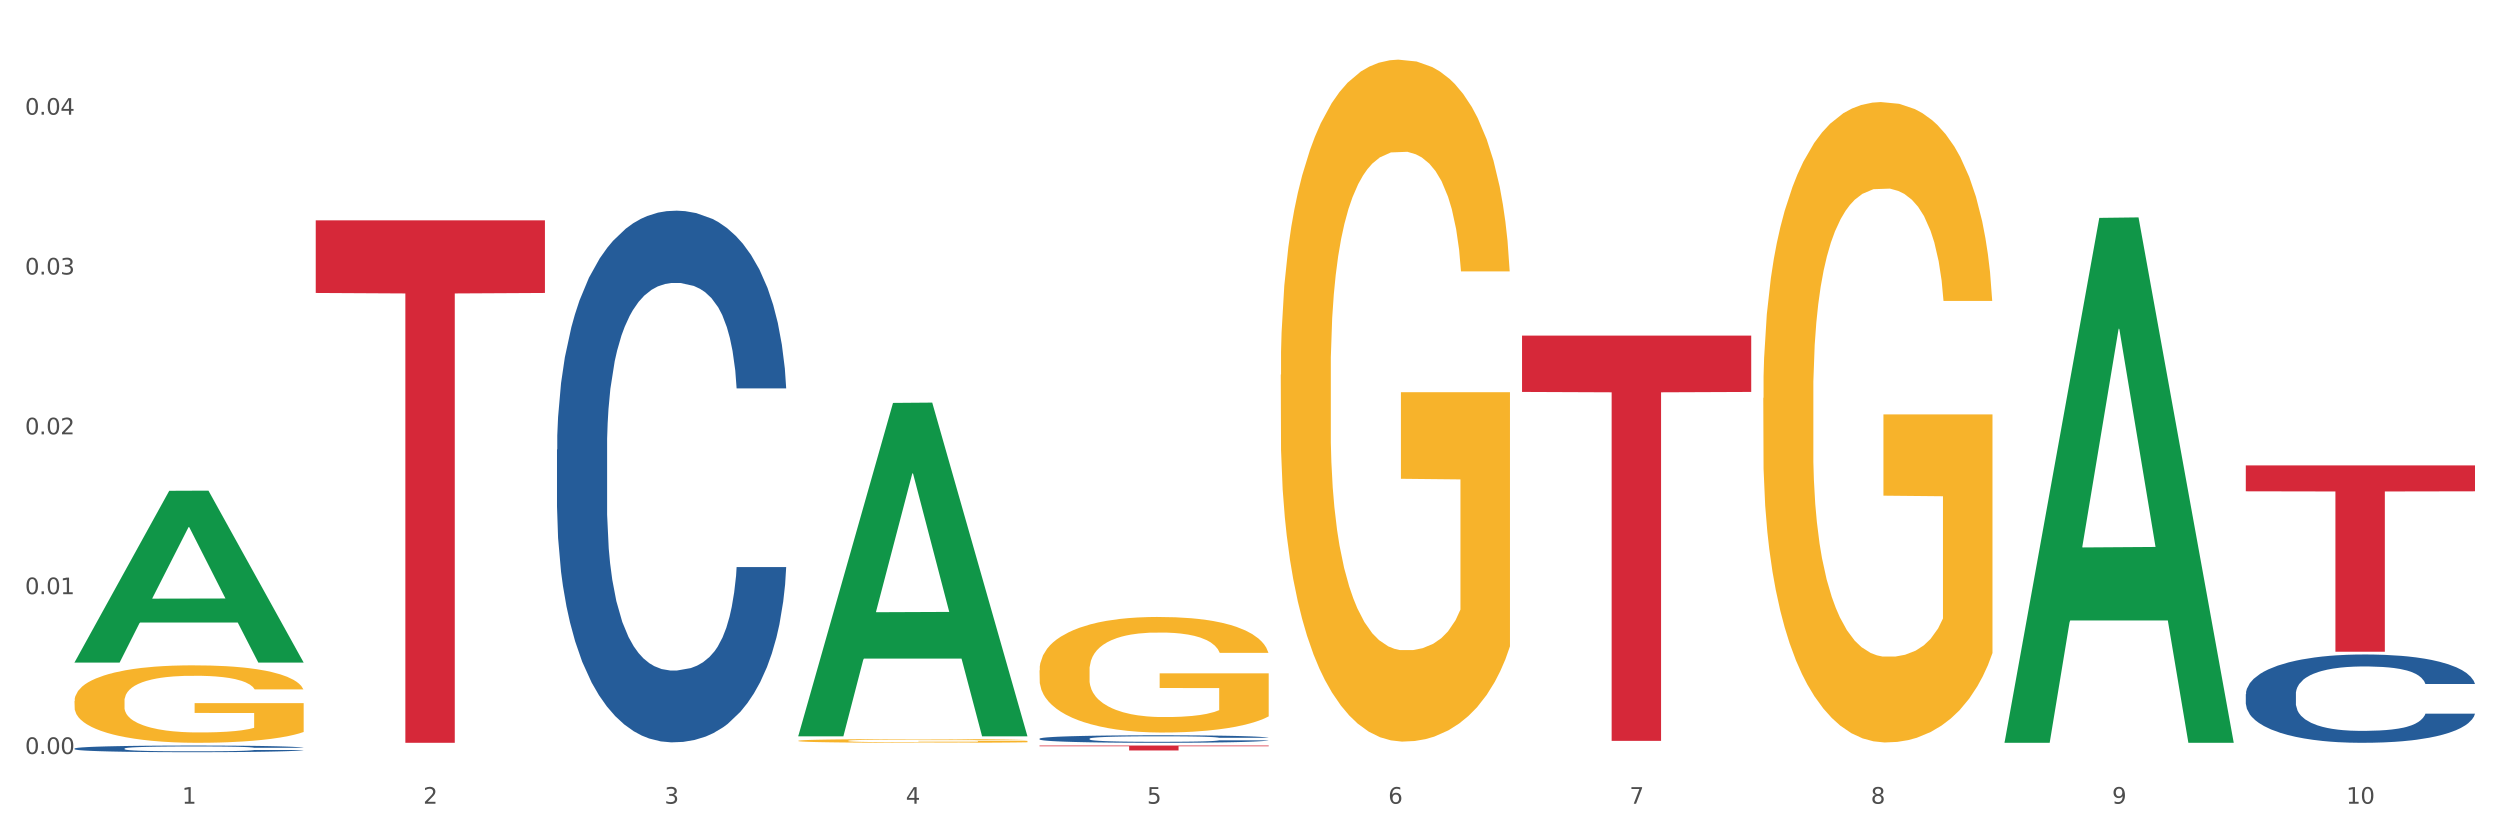 <?xml version="1.0" encoding="utf-8" standalone="no"?>
<!DOCTYPE svg PUBLIC "-//W3C//DTD SVG 1.1//EN"
  "http://www.w3.org/Graphics/SVG/1.1/DTD/svg11.dtd">
<svg xmlns:xlink="http://www.w3.org/1999/xlink" width="1080pt" height="360pt" viewBox="0 0 1080 360" xmlns="http://www.w3.org/2000/svg" version="1.1">
 <rect x="0" y="0" width="1080" height="360" fill="#333333" stroke="none"/>
 <defs>
  <style type="text/css">*{stroke-linejoin: round; stroke-linecap: butt}</style>
 </defs>
 <g id="figure_1">
  <g id="patch_1">
   <path d="M 0 360 
L 1080 360 
L 1080 0 
L 0 0 
z
" style="fill: #ffffff; stroke: #ffffff; stroke-linejoin: miter"/>
  </g>
  <g id="axes_1">
   <g id="matplotlib.axis_1">
    <g id="xtick_1">
     <g id="text_1">
      <!-- 1 -->
      <g style="fill: #4d4d4d" transform="translate(78.627 347.204) scale(0.096 -0.096)">
       <defs>
        <path id="DejaVuSans-31" d="M 794 531 
L 1825 531 
L 1825 4091 
L 703 3866 
L 703 4441 
L 1819 4666 
L 2450 4666 
L 2450 531 
L 3481 531 
L 3481 0 
L 794 0 
L 794 531 
z
" transform="scale(0.016)"/>
       </defs>
       <use xlink:href="#DejaVuSans-31"/>
      </g>
     </g>
    </g>
    <g id="xtick_2">
     <g id="text_2">
      <!-- 2 -->
      <g style="fill: #4d4d4d" transform="translate(182.851 347.204) scale(0.096 -0.096)">
       <defs>
        <path id="DejaVuSans-32" d="M 1228 531 
L 3431 531 
L 3431 0 
L 469 0 
L 469 531 
Q 828 903 1448 1529 
Q 2069 2156 2228 2338 
Q 2531 2678 2651 2914 
Q 2772 3150 2772 3378 
Q 2772 3750 2511 3984 
Q 2250 4219 1831 4219 
Q 1534 4219 1204 4116 
Q 875 4013 500 3803 
L 500 4441 
Q 881 4594 1212 4672 
Q 1544 4750 1819 4750 
Q 2544 4750 2975 4387 
Q 3406 4025 3406 3419 
Q 3406 3131 3298 2873 
Q 3191 2616 2906 2266 
Q 2828 2175 2409 1742 
Q 1991 1309 1228 531 
z
" transform="scale(0.016)"/>
       </defs>
       <use xlink:href="#DejaVuSans-32"/>
      </g>
     </g>
    </g>
    <g id="xtick_3">
     <g id="text_3">
      <!-- 3 -->
      <g style="fill: #4d4d4d" transform="translate(287.074 347.204) scale(0.096 -0.096)">
       <defs>
        <path id="DejaVuSans-33" d="M 2597 2516 
Q 3050 2419 3304 2112 
Q 3559 1806 3559 1356 
Q 3559 666 3084 287 
Q 2609 -91 1734 -91 
Q 1441 -91 1130 -33 
Q 819 25 488 141 
L 488 750 
Q 750 597 1062 519 
Q 1375 441 1716 441 
Q 2309 441 2620 675 
Q 2931 909 2931 1356 
Q 2931 1769 2642 2001 
Q 2353 2234 1838 2234 
L 1294 2234 
L 1294 2753 
L 1863 2753 
Q 2328 2753 2575 2939 
Q 2822 3125 2822 3475 
Q 2822 3834 2567 4026 
Q 2313 4219 1838 4219 
Q 1578 4219 1281 4162 
Q 984 4106 628 3988 
L 628 4550 
Q 988 4650 1302 4700 
Q 1616 4750 1894 4750 
Q 2613 4750 3031 4423 
Q 3450 4097 3450 3541 
Q 3450 3153 3228 2886 
Q 3006 2619 2597 2516 
z
" transform="scale(0.016)"/>
       </defs>
       <use xlink:href="#DejaVuSans-33"/>
      </g>
     </g>
    </g>
    <g id="xtick_4">
     <g id="text_4">
      <!-- 4 -->
      <g style="fill: #4d4d4d" transform="translate(391.298 347.204) scale(0.096 -0.096)">
       <defs>
        <path id="DejaVuSans-34" d="M 2419 4116 
L 825 1625 
L 2419 1625 
L 2419 4116 
z
M 2253 4666 
L 3047 4666 
L 3047 1625 
L 3713 1625 
L 3713 1100 
L 3047 1100 
L 3047 0 
L 2419 0 
L 2419 1100 
L 313 1100 
L 313 1709 
L 2253 4666 
z
" transform="scale(0.016)"/>
       </defs>
       <use xlink:href="#DejaVuSans-34"/>
      </g>
     </g>
    </g>
    <g id="xtick_5">
     <g id="text_5">
      <!-- 5 -->
      <g style="fill: #4d4d4d" transform="translate(495.522 347.204) scale(0.096 -0.096)">
       <defs>
        <path id="DejaVuSans-35" d="M 691 4666 
L 3169 4666 
L 3169 4134 
L 1269 4134 
L 1269 2991 
Q 1406 3038 1543 3061 
Q 1681 3084 1819 3084 
Q 2600 3084 3056 2656 
Q 3513 2228 3513 1497 
Q 3513 744 3044 326 
Q 2575 -91 1722 -91 
Q 1428 -91 1123 -41 
Q 819 9 494 109 
L 494 744 
Q 775 591 1075 516 
Q 1375 441 1709 441 
Q 2250 441 2565 725 
Q 2881 1009 2881 1497 
Q 2881 1984 2565 2268 
Q 2250 2553 1709 2553 
Q 1456 2553 1204 2497 
Q 953 2441 691 2322 
L 691 4666 
z
" transform="scale(0.016)"/>
       </defs>
       <use xlink:href="#DejaVuSans-35"/>
      </g>
     </g>
    </g>
    <g id="xtick_6">
     <g id="text_6">
      <!-- 6 -->
      <g style="fill: #4d4d4d" transform="translate(599.745 347.204) scale(0.096 -0.096)">
       <defs>
        <path id="DejaVuSans-36" d="M 2113 2584 
Q 1688 2584 1439 2293 
Q 1191 2003 1191 1497 
Q 1191 994 1439 701 
Q 1688 409 2113 409 
Q 2538 409 2786 701 
Q 3034 994 3034 1497 
Q 3034 2003 2786 2293 
Q 2538 2584 2113 2584 
z
M 3366 4563 
L 3366 3988 
Q 3128 4100 2886 4159 
Q 2644 4219 2406 4219 
Q 1781 4219 1451 3797 
Q 1122 3375 1075 2522 
Q 1259 2794 1537 2939 
Q 1816 3084 2150 3084 
Q 2853 3084 3261 2657 
Q 3669 2231 3669 1497 
Q 3669 778 3244 343 
Q 2819 -91 2113 -91 
Q 1303 -91 875 529 
Q 447 1150 447 2328 
Q 447 3434 972 4092 
Q 1497 4750 2381 4750 
Q 2619 4750 2861 4703 
Q 3103 4656 3366 4563 
z
" transform="scale(0.016)"/>
       </defs>
       <use xlink:href="#DejaVuSans-36"/>
      </g>
     </g>
    </g>
    <g id="xtick_7">
     <g id="text_7">
      <!-- 7 -->
      <g style="fill: #4d4d4d" transform="translate(703.969 347.204) scale(0.096 -0.096)">
       <defs>
        <path id="DejaVuSans-37" d="M 525 4666 
L 3525 4666 
L 3525 4397 
L 1831 0 
L 1172 0 
L 2766 4134 
L 525 4134 
L 525 4666 
z
" transform="scale(0.016)"/>
       </defs>
       <use xlink:href="#DejaVuSans-37"/>
      </g>
     </g>
    </g>
    <g id="xtick_8">
     <g id="text_8">
      <!-- 8 -->
      <g style="fill: #4d4d4d" transform="translate(808.193 347.204) scale(0.096 -0.096)">
       <defs>
        <path id="DejaVuSans-38" d="M 2034 2216 
Q 1584 2216 1326 1975 
Q 1069 1734 1069 1313 
Q 1069 891 1326 650 
Q 1584 409 2034 409 
Q 2484 409 2743 651 
Q 3003 894 3003 1313 
Q 3003 1734 2745 1975 
Q 2488 2216 2034 2216 
z
M 1403 2484 
Q 997 2584 770 2862 
Q 544 3141 544 3541 
Q 544 4100 942 4425 
Q 1341 4750 2034 4750 
Q 2731 4750 3128 4425 
Q 3525 4100 3525 3541 
Q 3525 3141 3298 2862 
Q 3072 2584 2669 2484 
Q 3125 2378 3379 2068 
Q 3634 1759 3634 1313 
Q 3634 634 3220 271 
Q 2806 -91 2034 -91 
Q 1263 -91 848 271 
Q 434 634 434 1313 
Q 434 1759 690 2068 
Q 947 2378 1403 2484 
z
M 1172 3481 
Q 1172 3119 1398 2916 
Q 1625 2713 2034 2713 
Q 2441 2713 2670 2916 
Q 2900 3119 2900 3481 
Q 2900 3844 2670 4047 
Q 2441 4250 2034 4250 
Q 1625 4250 1398 4047 
Q 1172 3844 1172 3481 
z
" transform="scale(0.016)"/>
       </defs>
       <use xlink:href="#DejaVuSans-38"/>
      </g>
     </g>
    </g>
    <g id="xtick_9">
     <g id="text_9">
      <!-- 9 -->
      <g style="fill: #4d4d4d" transform="translate(912.416 347.204) scale(0.096 -0.096)">
       <defs>
        <path id="DejaVuSans-39" d="M 703 97 
L 703 672 
Q 941 559 1184 500 
Q 1428 441 1663 441 
Q 2288 441 2617 861 
Q 2947 1281 2994 2138 
Q 2813 1869 2534 1725 
Q 2256 1581 1919 1581 
Q 1219 1581 811 2004 
Q 403 2428 403 3163 
Q 403 3881 828 4315 
Q 1253 4750 1959 4750 
Q 2769 4750 3195 4129 
Q 3622 3509 3622 2328 
Q 3622 1225 3098 567 
Q 2575 -91 1691 -91 
Q 1453 -91 1209 -44 
Q 966 3 703 97 
z
M 1959 2075 
Q 2384 2075 2632 2365 
Q 2881 2656 2881 3163 
Q 2881 3666 2632 3958 
Q 2384 4250 1959 4250 
Q 1534 4250 1286 3958 
Q 1038 3666 1038 3163 
Q 1038 2656 1286 2365 
Q 1534 2075 1959 2075 
z
" transform="scale(0.016)"/>
       </defs>
       <use xlink:href="#DejaVuSans-39"/>
      </g>
     </g>
    </g>
    <g id="xtick_10">
     <g id="text_10">
      <!-- 10 -->
      <g style="fill: #4d4d4d" transform="translate(1013.586 347.204) scale(0.096 -0.096)">
       <defs>
        <path id="DejaVuSans-30" d="M 2034 4250 
Q 1547 4250 1301 3770 
Q 1056 3291 1056 2328 
Q 1056 1369 1301 889 
Q 1547 409 2034 409 
Q 2525 409 2770 889 
Q 3016 1369 3016 2328 
Q 3016 3291 2770 3770 
Q 2525 4250 2034 4250 
z
M 2034 4750 
Q 2819 4750 3233 4129 
Q 3647 3509 3647 2328 
Q 3647 1150 3233 529 
Q 2819 -91 2034 -91 
Q 1250 -91 836 529 
Q 422 1150 422 2328 
Q 422 3509 836 4129 
Q 1250 4750 2034 4750 
z
" transform="scale(0.016)"/>
       </defs>
       <use xlink:href="#DejaVuSans-31"/>
       <use xlink:href="#DejaVuSans-30" transform="translate(63.623 0)"/>
      </g>
     </g>
    </g>
    <g id="xtick_11"/>
    <g id="xtick_12"/>
    <g id="xtick_13"/>
    <g id="xtick_14"/>
    <g id="xtick_15"/>
    <g id="xtick_16"/>
    <g id="xtick_17"/>
    <g id="xtick_18"/>
    <g id="xtick_19"/>
   </g>
   <g id="matplotlib.axis_2">
    <g id="ytick_1">
     <g id="text_11">
      <!-- 0.00 -->
      <g style="fill: #4d4d4d" transform="translate(10.8 325.726) scale(0.096 -0.096)">
       <defs>
        <path id="DejaVuSans-2e" d="M 684 794 
L 1344 794 
L 1344 0 
L 684 0 
L 684 794 
z
" transform="scale(0.016)"/>
       </defs>
       <use xlink:href="#DejaVuSans-30"/>
       <use xlink:href="#DejaVuSans-2e" transform="translate(63.623 0)"/>
       <use xlink:href="#DejaVuSans-30" transform="translate(95.41 0)"/>
       <use xlink:href="#DejaVuSans-30" transform="translate(159.033 0)"/>
      </g>
     </g>
    </g>
    <g id="ytick_2">
     <g id="text_12">
      <!-- 0.01 -->
      <g style="fill: #4d4d4d" transform="translate(10.8 256.682) scale(0.096 -0.096)">
       <use xlink:href="#DejaVuSans-30"/>
       <use xlink:href="#DejaVuSans-2e" transform="translate(63.623 0)"/>
       <use xlink:href="#DejaVuSans-30" transform="translate(95.41 0)"/>
       <use xlink:href="#DejaVuSans-31" transform="translate(159.033 0)"/>
      </g>
     </g>
    </g>
    <g id="ytick_3">
     <g id="text_13">
      <!-- 0.02 -->
      <g style="fill: #4d4d4d" transform="translate(10.8 187.639) scale(0.096 -0.096)">
       <use xlink:href="#DejaVuSans-30"/>
       <use xlink:href="#DejaVuSans-2e" transform="translate(63.623 0)"/>
       <use xlink:href="#DejaVuSans-30" transform="translate(95.41 0)"/>
       <use xlink:href="#DejaVuSans-32" transform="translate(159.033 0)"/>
      </g>
     </g>
    </g>
    <g id="ytick_4">
     <g id="text_14">
      <!-- 0.03 -->
      <g style="fill: #4d4d4d" transform="translate(10.8 118.595) scale(0.096 -0.096)">
       <use xlink:href="#DejaVuSans-30"/>
       <use xlink:href="#DejaVuSans-2e" transform="translate(63.623 0)"/>
       <use xlink:href="#DejaVuSans-30" transform="translate(95.41 0)"/>
       <use xlink:href="#DejaVuSans-33" transform="translate(159.033 0)"/>
      </g>
     </g>
    </g>
    <g id="ytick_5">
     <g id="text_15">
      <!-- 0.04 -->
      <g style="fill: #4d4d4d" transform="translate(10.8 49.552) scale(0.096 -0.096)">
       <use xlink:href="#DejaVuSans-30"/>
       <use xlink:href="#DejaVuSans-2e" transform="translate(63.623 0)"/>
       <use xlink:href="#DejaVuSans-30" transform="translate(95.41 0)"/>
       <use xlink:href="#DejaVuSans-34" transform="translate(159.033 0)"/>
      </g>
     </g>
    </g>
    <g id="ytick_6"/>
    <g id="ytick_7"/>
    <g id="ytick_8"/>
    <g id="ytick_9"/>
   </g>
   <g id="PolyCollection_1">
    <path d="M 32.175 286.098 
L 32.277 286.028 
L 73.107 212.023 
L 90.051 211.953 
L 131.187 286.238 
L 111.589 286.238 
L 102.709 268.94 
L 60.552 268.94 
L 60.246 269.219 
L 51.671 286.238 
L 32.175 286.238 
L 32.175 286.098 
L 65.86 258.616 
L 97.401 258.547 
L 81.783 227.787 
L 81.579 227.647 
L 81.375 227.856 
L 65.758 258.547 
L 65.86 258.616 
L 32.175 286.098 
z
" clip-path="url(#pd4d34b81c7)" style="fill: #109648"/>
    <path d="M 449.069 289.598 
L 449.186 289.552 
L 449.186 287.911 
L 449.42 286.497 
L 450.589 283.078 
L 452.343 280.251 
L 453.628 278.746 
L 454.914 277.515 
L 456.434 276.284 
L 458.304 275.007 
L 461.694 273.137 
L 463.799 272.18 
L 466.37 271.177 
L 471.046 269.718 
L 474.436 268.897 
L 477.943 268.213 
L 483.671 267.392 
L 487.412 267.027 
L 491.386 266.754 
L 496.179 266.571 
L 499.803 266.526 
L 507.752 266.663 
L 514.532 267.073 
L 517.805 267.392 
L 522.014 267.939 
L 524.235 268.304 
L 527.859 269.034 
L 531.599 269.991 
L 534.171 270.812 
L 538.029 272.362 
L 540.951 273.912 
L 543.64 275.828 
L 545.043 277.15 
L 546.095 278.381 
L 547.03 279.795 
L 547.965 282.029 
L 526.923 282.029 
L 526.105 280.433 
L 524.819 278.928 
L 522.949 277.469 
L 521.312 276.557 
L 518.507 275.417 
L 515.935 274.688 
L 513.246 274.14 
L 509.973 273.685 
L 507.401 273.457 
L 503.778 273.274 
L 496.647 273.32 
L 491.854 273.685 
L 488.581 274.14 
L 486.477 274.551 
L 484.606 275.007 
L 482.502 275.645 
L 480.047 276.603 
L 478.294 277.469 
L 476.54 278.563 
L 475.138 279.658 
L 473.852 280.934 
L 472.8 282.302 
L 471.981 283.716 
L 471.28 285.449 
L 470.696 288.321 
L 470.696 294.568 
L 470.929 295.982 
L 471.514 297.851 
L 472.215 299.265 
L 473.384 300.952 
L 474.436 302.092 
L 476.424 303.733 
L 478.645 305.101 
L 480.398 305.967 
L 482.152 306.697 
L 485.191 307.7 
L 488.581 308.521 
L 491.503 309.022 
L 495.478 309.478 
L 498.167 309.661 
L 500.505 309.752 
L 506.232 309.752 
L 510.324 309.615 
L 514.883 309.296 
L 518.39 308.886 
L 521.312 308.384 
L 524.585 307.563 
L 526.69 306.788 
L 526.69 297.258 
L 500.972 297.213 
L 500.972 290.875 
L 548.082 290.875 
L 548.082 309.478 
L 546.095 310.436 
L 543.874 311.302 
L 541.536 312.077 
L 538.029 313.035 
L 533.82 313.947 
L 530.08 314.585 
L 526.105 315.132 
L 521.429 315.634 
L 515.351 316.09 
L 511.61 316.272 
L 506.934 316.409 
L 501.44 316.455 
L 496.647 316.364 
L 491.971 316.136 
L 487.061 315.725 
L 482.268 315.132 
L 478.645 314.54 
L 475.021 313.81 
L 471.163 312.853 
L 468.124 311.941 
L 465.786 311.12 
L 463.214 310.071 
L 460.409 308.703 
L 458.304 307.472 
L 456.434 306.195 
L 454.447 304.554 
L 453.044 303.14 
L 451.641 301.362 
L 450.823 300.04 
L 449.888 297.988 
L 449.186 295.115 
L 449.069 289.598 
z
" clip-path="url(#pd4d34b81c7)" style="fill: #f7b32b"/>
    <path d="M 553.293 161.903 
L 553.41 161.634 
L 553.41 151.948 
L 553.644 143.607 
L 554.813 123.428 
L 556.566 106.746 
L 557.852 97.867 
L 559.138 90.603 
L 560.658 83.338 
L 562.528 75.805 
L 565.918 64.773 
L 568.022 59.123 
L 570.594 53.204 
L 575.27 44.594 
L 578.66 39.751 
L 582.167 35.715 
L 587.895 30.872 
L 591.636 28.719 
L 595.61 27.105 
L 600.403 26.029 
L 604.027 25.759 
L 611.976 26.567 
L 618.756 28.988 
L 622.029 30.872 
L 626.237 34.1 
L 628.458 36.253 
L 632.082 40.558 
L 635.823 46.208 
L 638.395 51.051 
L 642.252 60.199 
L 645.175 69.347 
L 647.863 80.648 
L 649.266 88.45 
L 650.318 95.715 
L 651.253 104.056 
L 652.189 117.24 
L 631.147 117.24 
L 630.329 107.823 
L 629.043 98.944 
L 627.173 90.334 
L 625.536 84.953 
L 622.73 78.226 
L 620.159 73.921 
L 617.47 70.692 
L 614.197 68.002 
L 611.625 66.656 
L 608.001 65.58 
L 600.87 65.849 
L 596.078 68.002 
L 592.805 70.692 
L 590.7 73.114 
L 588.83 75.805 
L 586.726 79.571 
L 584.271 85.222 
L 582.518 90.334 
L 580.764 96.791 
L 579.361 103.249 
L 578.075 110.782 
L 577.023 118.854 
L 576.205 127.195 
L 575.504 137.419 
L 574.919 154.37 
L 574.919 191.231 
L 575.153 199.572 
L 575.737 210.603 
L 576.439 218.944 
L 577.608 228.899 
L 578.66 235.626 
L 580.647 245.312 
L 582.868 253.384 
L 584.622 258.496 
L 586.375 262.801 
L 589.415 268.72 
L 592.805 273.563 
L 595.727 276.523 
L 599.702 279.213 
L 602.39 280.289 
L 604.728 280.828 
L 610.456 280.828 
L 614.548 280.02 
L 619.107 278.137 
L 622.613 275.715 
L 625.536 272.756 
L 628.809 267.913 
L 630.913 263.339 
L 630.913 207.105 
L 605.196 206.836 
L 605.196 169.437 
L 652.306 169.437 
L 652.306 279.213 
L 650.318 284.863 
L 648.097 289.976 
L 645.759 294.55 
L 642.252 300.2 
L 638.044 305.581 
L 634.303 309.348 
L 630.329 312.577 
L 625.653 315.536 
L 619.574 318.227 
L 615.833 319.303 
L 611.158 320.11 
L 605.663 320.379 
L 600.87 319.841 
L 596.195 318.496 
L 591.285 316.074 
L 586.492 312.577 
L 582.868 309.079 
L 579.244 304.774 
L 575.387 299.124 
L 572.347 293.742 
L 570.009 288.899 
L 567.438 282.711 
L 564.632 274.639 
L 562.528 267.375 
L 560.658 259.841 
L 558.67 250.155 
L 557.268 241.814 
L 555.865 231.321 
L 555.047 223.518 
L 554.111 211.41 
L 553.41 194.46 
L 553.293 161.903 
z
" clip-path="url(#pd4d34b81c7)" style="fill: #f7b32b"/>
    <path d="M 761.74 171.934 
L 761.857 171.681 
L 761.857 162.585 
L 762.091 154.753 
L 763.26 135.803 
L 765.013 120.137 
L 766.299 111.799 
L 767.585 104.978 
L 769.105 98.156 
L 770.975 91.081 
L 774.365 80.722 
L 776.469 75.416 
L 779.041 69.857 
L 783.717 61.772 
L 787.107 57.224 
L 790.614 53.434 
L 796.342 48.886 
L 800.083 46.865 
L 804.057 45.349 
L 808.85 44.338 
L 812.474 44.085 
L 820.423 44.843 
L 827.203 47.117 
L 830.476 48.886 
L 834.685 51.918 
L 836.906 53.939 
L 840.529 57.982 
L 844.27 63.288 
L 846.842 67.836 
L 850.7 76.426 
L 853.622 85.017 
L 856.311 95.629 
L 857.713 102.956 
L 858.766 109.778 
L 859.701 117.611 
L 860.636 129.991 
L 839.594 129.991 
L 838.776 121.148 
L 837.49 112.81 
L 835.62 104.725 
L 833.983 99.672 
L 831.178 93.355 
L 828.606 89.312 
L 825.917 86.28 
L 822.644 83.754 
L 820.072 82.49 
L 816.448 81.48 
L 809.318 81.732 
L 804.525 83.754 
L 801.252 86.28 
L 799.148 88.554 
L 797.277 91.081 
L 795.173 94.618 
L 792.718 99.924 
L 790.965 104.725 
L 789.211 110.789 
L 787.809 116.853 
L 786.523 123.927 
L 785.471 131.507 
L 784.652 139.34 
L 783.951 148.941 
L 783.366 164.859 
L 783.366 199.474 
L 783.6 207.307 
L 784.185 217.666 
L 784.886 225.499 
L 786.055 234.847 
L 787.107 241.164 
L 789.094 250.26 
L 791.315 257.84 
L 793.069 262.64 
L 794.822 266.683 
L 797.862 272.242 
L 801.252 276.79 
L 804.174 279.569 
L 808.149 282.096 
L 810.837 283.106 
L 813.175 283.612 
L 818.903 283.612 
L 822.995 282.854 
L 827.554 281.085 
L 831.061 278.811 
L 833.983 276.032 
L 837.256 271.484 
L 839.36 267.188 
L 839.36 214.381 
L 813.643 214.129 
L 813.643 179.008 
L 860.753 179.008 
L 860.753 282.096 
L 858.766 287.402 
L 856.544 292.202 
L 854.206 296.498 
L 850.7 301.804 
L 846.491 306.857 
L 842.751 310.394 
L 838.776 313.426 
L 834.1 316.205 
L 828.021 318.732 
L 824.281 319.743 
L 819.605 320.501 
L 814.111 320.753 
L 809.318 320.248 
L 804.642 318.985 
L 799.732 316.711 
L 794.939 313.426 
L 791.315 310.141 
L 787.692 306.099 
L 783.834 300.793 
L 780.795 295.74 
L 778.457 291.192 
L 775.885 285.38 
L 773.079 277.8 
L 770.975 270.978 
L 769.105 263.904 
L 767.118 254.808 
L 765.715 246.975 
L 764.312 237.121 
L 763.494 229.794 
L 762.559 218.424 
L 761.857 202.506 
L 761.74 171.934 
z
" clip-path="url(#pd4d34b81c7)" style="fill: #f7b32b"/>
    <path d="M 344.846 320.02 
L 344.963 320.018 
L 344.963 319.965 
L 345.197 319.919 
L 346.366 319.807 
L 348.119 319.715 
L 349.405 319.666 
L 350.691 319.626 
L 352.21 319.586 
L 354.081 319.545 
L 357.471 319.484 
L 359.575 319.453 
L 362.147 319.42 
L 366.823 319.373 
L 370.213 319.346 
L 373.72 319.324 
L 379.448 319.297 
L 383.188 319.285 
L 387.163 319.276 
L 391.956 319.27 
L 395.579 319.269 
L 403.529 319.273 
L 410.309 319.287 
L 413.582 319.297 
L 417.79 319.315 
L 420.011 319.327 
L 423.635 319.35 
L 427.376 319.382 
L 429.947 319.408 
L 433.805 319.459 
L 436.728 319.509 
L 439.416 319.572 
L 440.819 319.615 
L 441.871 319.655 
L 442.806 319.701 
L 443.741 319.773 
L 422.7 319.773 
L 421.882 319.721 
L 420.596 319.672 
L 418.725 319.625 
L 417.089 319.595 
L 414.283 319.558 
L 411.711 319.534 
L 409.023 319.517 
L 405.75 319.502 
L 403.178 319.494 
L 399.554 319.488 
L 392.423 319.49 
L 387.63 319.502 
L 384.357 319.517 
L 382.253 319.53 
L 380.383 319.545 
L 378.279 319.566 
L 375.824 319.597 
L 374.07 319.625 
L 372.317 319.661 
L 370.914 319.696 
L 369.628 319.738 
L 368.576 319.782 
L 367.758 319.828 
L 367.056 319.885 
L 366.472 319.978 
L 366.472 320.181 
L 366.706 320.227 
L 367.29 320.288 
L 367.992 320.334 
L 369.161 320.389 
L 370.213 320.426 
L 372.2 320.479 
L 374.421 320.524 
L 376.174 320.552 
L 377.928 320.576 
L 380.967 320.609 
L 384.357 320.635 
L 387.28 320.652 
L 391.254 320.666 
L 393.943 320.672 
L 396.281 320.675 
L 402.009 320.675 
L 406.1 320.671 
L 410.659 320.661 
L 414.166 320.647 
L 417.089 320.631 
L 420.362 320.604 
L 422.466 320.579 
L 422.466 320.269 
L 396.748 320.267 
L 396.748 320.061 
L 443.858 320.061 
L 443.858 320.666 
L 441.871 320.698 
L 439.65 320.726 
L 437.312 320.751 
L 433.805 320.782 
L 429.597 320.812 
L 425.856 320.833 
L 421.882 320.85 
L 417.206 320.867 
L 411.127 320.882 
L 407.386 320.887 
L 402.71 320.892 
L 397.216 320.893 
L 392.423 320.89 
L 387.747 320.883 
L 382.838 320.87 
L 378.045 320.85 
L 374.421 320.831 
L 370.797 320.807 
L 366.94 320.776 
L 363.9 320.747 
L 361.562 320.72 
L 358.99 320.686 
L 356.185 320.641 
L 354.081 320.601 
L 352.21 320.56 
L 350.223 320.506 
L 348.82 320.46 
L 347.418 320.402 
L 346.599 320.359 
L 345.664 320.293 
L 344.963 320.199 
L 344.846 320.02 
z
" clip-path="url(#pd4d34b81c7)" style="fill: #f7b32b"/>
    <path d="M 970.188 299.879 
L 970.305 299.844 
L 970.305 298.868 
L 970.656 297.544 
L 971.943 295.104 
L 973.582 293.257 
L 976.39 291.096 
L 977.912 290.19 
L 979.902 289.18 
L 983.998 287.542 
L 988.679 286.148 
L 991.956 285.381 
L 994.414 284.893 
L 999.915 284.022 
L 1003.075 283.638 
L 1006.352 283.325 
L 1009.161 283.116 
L 1013.842 282.872 
L 1017.587 282.767 
L 1021.917 282.732 
L 1025.546 282.767 
L 1030.344 282.907 
L 1037.366 283.325 
L 1040.058 283.569 
L 1043.686 283.987 
L 1047.431 284.545 
L 1050.474 285.102 
L 1053.985 285.904 
L 1057.613 286.949 
L 1061.125 288.274 
L 1063.582 289.493 
L 1065.572 290.783 
L 1067.327 292.351 
L 1068.615 294.059 
L 1069.2 295.488 
L 1047.782 295.488 
L 1047.197 294.198 
L 1046.027 292.804 
L 1044.857 291.863 
L 1043.569 291.096 
L 1041.58 290.225 
L 1039.824 289.668 
L 1036.898 289.005 
L 1034.206 288.587 
L 1031.983 288.343 
L 1029.291 288.134 
L 1023.556 287.925 
L 1019.46 287.925 
L 1016.885 287.995 
L 1013.725 288.169 
L 1011.033 288.413 
L 1007.873 288.831 
L 1005.415 289.284 
L 1002.958 289.877 
L 1001.553 290.295 
L 999.447 291.062 
L 998.042 291.689 
L 996.17 292.769 
L 995.116 293.536 
L 993.244 295.522 
L 992.424 296.986 
L 992.073 297.997 
L 991.839 299.112 
L 991.839 304.549 
L 992.541 306.988 
L 993.127 308.034 
L 994.063 309.219 
L 995.818 310.752 
L 998.393 312.251 
L 1001.085 313.331 
L 1003.309 313.993 
L 1005.415 314.481 
L 1007.522 314.864 
L 1010.097 315.213 
L 1012.203 315.422 
L 1015.363 315.631 
L 1019.109 315.736 
L 1022.035 315.736 
L 1028.003 315.561 
L 1030.695 315.387 
L 1033.27 315.143 
L 1036.079 314.76 
L 1038.303 314.342 
L 1039.59 314.028 
L 1041.697 313.366 
L 1043.335 312.669 
L 1044.739 311.867 
L 1045.676 311.17 
L 1046.729 310.125 
L 1047.548 308.94 
L 1047.782 308.312 
L 1069.2 308.312 
L 1068.732 309.567 
L 1067.913 310.787 
L 1066.274 312.425 
L 1064.987 313.366 
L 1062.997 314.516 
L 1060.89 315.492 
L 1057.965 316.572 
L 1055.273 317.374 
L 1052.464 318.071 
L 1049.421 318.698 
L 1043.92 319.569 
L 1041.931 319.813 
L 1037.717 320.231 
L 1034.44 320.475 
L 1029.642 320.719 
L 1024.726 320.859 
L 1019.577 320.893 
L 1015.012 320.824 
L 1009.98 320.615 
L 1006.82 320.406 
L 1003.309 320.092 
L 999.212 319.604 
L 995.35 319.012 
L 991.722 318.315 
L 988.328 317.513 
L 985.168 316.607 
L 981.072 315.108 
L 978.029 313.645 
L 975.805 312.285 
L 974.284 311.135 
L 972.762 309.672 
L 971.943 308.661 
L 970.656 306.221 
L 970.188 303.956 
L 970.188 299.879 
z
" clip-path="url(#pd4d34b81c7)" style="fill: #255c99"/>
    <path d="M 449.069 319.102 
L 449.187 319.099 
L 449.187 319.016 
L 449.538 318.903 
L 450.825 318.695 
L 452.464 318.537 
L 455.272 318.353 
L 456.794 318.276 
L 458.783 318.19 
L 462.88 318.05 
L 467.561 317.931 
L 470.838 317.866 
L 473.296 317.824 
L 478.797 317.75 
L 481.957 317.717 
L 485.234 317.691 
L 488.042 317.673 
L 492.724 317.652 
L 496.469 317.643 
L 500.799 317.64 
L 504.427 317.643 
L 509.226 317.655 
L 516.248 317.691 
L 518.94 317.711 
L 522.568 317.747 
L 526.313 317.795 
L 529.356 317.842 
L 532.867 317.91 
L 536.495 318 
L 540.006 318.112 
L 542.464 318.216 
L 544.454 318.326 
L 546.209 318.46 
L 547.497 318.606 
L 548.082 318.728 
L 526.664 318.728 
L 526.079 318.618 
L 524.909 318.499 
L 523.738 318.419 
L 522.451 318.353 
L 520.461 318.279 
L 518.706 318.231 
L 515.78 318.175 
L 513.088 318.139 
L 510.864 318.118 
L 508.173 318.101 
L 502.438 318.083 
L 498.342 318.083 
L 495.767 318.089 
L 492.607 318.104 
L 489.915 318.124 
L 486.755 318.16 
L 484.297 318.199 
L 481.84 318.249 
L 480.435 318.285 
L 478.328 318.35 
L 476.924 318.404 
L 475.051 318.496 
L 473.998 318.561 
L 472.126 318.73 
L 471.306 318.855 
L 470.955 318.941 
L 470.721 319.036 
L 470.721 319.5 
L 471.423 319.708 
L 472.009 319.797 
L 472.945 319.898 
L 474.7 320.029 
L 477.275 320.157 
L 479.967 320.249 
L 482.191 320.305 
L 484.297 320.347 
L 486.404 320.379 
L 488.979 320.409 
L 491.085 320.427 
L 494.245 320.445 
L 497.991 320.454 
L 500.916 320.454 
L 506.885 320.439 
L 509.577 320.424 
L 512.152 320.403 
L 514.961 320.371 
L 517.184 320.335 
L 518.472 320.308 
L 520.578 320.252 
L 522.217 320.192 
L 523.621 320.124 
L 524.558 320.064 
L 525.611 319.975 
L 526.43 319.874 
L 526.664 319.821 
L 548.082 319.821 
L 547.614 319.928 
L 546.795 320.032 
L 545.156 320.171 
L 543.869 320.252 
L 541.879 320.35 
L 539.772 320.433 
L 536.846 320.525 
L 534.155 320.593 
L 531.346 320.653 
L 528.303 320.706 
L 522.802 320.781 
L 520.813 320.801 
L 516.599 320.837 
L 513.322 320.858 
L 508.524 320.879 
L 503.608 320.89 
L 498.459 320.893 
L 493.894 320.887 
L 488.862 320.87 
L 485.702 320.852 
L 482.191 320.825 
L 478.094 320.784 
L 474.232 320.733 
L 470.604 320.674 
L 467.21 320.605 
L 464.05 320.528 
L 459.954 320.4 
L 456.911 320.275 
L 454.687 320.16 
L 453.166 320.062 
L 451.644 319.937 
L 450.825 319.851 
L 449.538 319.643 
L 449.069 319.449 
L 449.069 319.102 
z
" clip-path="url(#pd4d34b81c7)" style="fill: #255c99"/>
    <path d="M 240.622 194.213 
L 240.739 194.003 
L 240.739 188.129 
L 241.09 180.158 
L 242.378 165.474 
L 244.016 154.356 
L 246.825 141.35 
L 248.347 135.896 
L 250.336 129.813 
L 254.432 119.954 
L 259.114 111.563 
L 262.391 106.948 
L 264.849 104.011 
L 270.349 98.767 
L 273.509 96.459 
L 276.786 94.571 
L 279.595 93.313 
L 284.277 91.844 
L 288.022 91.215 
L 292.352 91.005 
L 295.98 91.215 
L 300.779 92.054 
L 307.801 94.571 
L 310.493 96.04 
L 314.121 98.557 
L 317.866 101.913 
L 320.909 105.27 
L 324.42 110.094 
L 328.048 116.387 
L 331.559 124.359 
L 334.017 131.701 
L 336.007 139.462 
L 337.762 148.902 
L 339.049 159.181 
L 339.635 167.781 
L 318.217 167.781 
L 317.632 160.02 
L 316.462 151.629 
L 315.291 145.965 
L 314.004 141.35 
L 312.014 136.106 
L 310.259 132.75 
L 307.333 128.764 
L 304.641 126.247 
L 302.417 124.778 
L 299.725 123.52 
L 293.991 122.261 
L 289.894 122.261 
L 287.32 122.681 
L 284.16 123.729 
L 281.468 125.198 
L 278.308 127.715 
L 275.85 130.442 
L 273.392 134.008 
L 271.988 136.526 
L 269.881 141.141 
L 268.477 144.916 
L 266.604 151.419 
L 265.551 156.034 
L 263.678 167.991 
L 262.859 176.802 
L 262.508 182.885 
L 262.274 189.598 
L 262.274 222.322 
L 262.976 237.006 
L 263.561 243.299 
L 264.498 250.431 
L 266.253 259.661 
L 268.828 268.682 
L 271.52 275.185 
L 273.743 279.17 
L 275.85 282.107 
L 277.957 284.414 
L 280.532 286.512 
L 282.638 287.771 
L 285.798 289.029 
L 289.543 289.659 
L 292.469 289.659 
L 298.438 288.61 
L 301.13 287.561 
L 303.705 286.093 
L 306.513 283.785 
L 308.737 281.268 
L 310.025 279.38 
L 312.131 275.394 
L 313.77 271.199 
L 315.174 266.374 
L 316.11 262.179 
L 317.164 255.886 
L 317.983 248.753 
L 318.217 244.977 
L 339.635 244.977 
L 339.167 252.529 
L 338.347 259.871 
L 336.709 269.73 
L 335.421 275.394 
L 333.432 282.317 
L 331.325 288.19 
L 328.399 294.693 
L 325.707 299.518 
L 322.899 303.713 
L 319.856 307.489 
L 314.355 312.734 
L 312.365 314.202 
L 308.152 316.719 
L 304.875 318.188 
L 300.077 319.656 
L 295.161 320.495 
L 290.011 320.705 
L 285.447 320.285 
L 280.414 319.027 
L 277.254 317.768 
L 273.743 315.88 
L 269.647 312.943 
L 265.785 309.377 
L 262.157 305.182 
L 258.763 300.357 
L 255.603 294.903 
L 251.507 285.883 
L 248.464 277.072 
L 246.24 268.891 
L 244.718 261.969 
L 243.197 253.158 
L 242.378 247.075 
L 241.09 232.391 
L 240.622 218.756 
L 240.622 194.213 
z
" clip-path="url(#pd4d34b81c7)" style="fill: #255c99"/>
    <path d="M 32.175 323.369 
L 32.292 323.366 
L 32.292 323.293 
L 32.643 323.193 
L 33.931 323.009 
L 35.569 322.87 
L 38.378 322.708 
L 39.899 322.64 
L 41.889 322.564 
L 45.985 322.441 
L 50.667 322.336 
L 53.944 322.278 
L 56.401 322.241 
L 61.902 322.176 
L 65.062 322.147 
L 68.339 322.123 
L 71.148 322.108 
L 75.829 322.089 
L 79.575 322.081 
L 83.905 322.079 
L 87.533 322.081 
L 92.331 322.092 
L 99.354 322.123 
L 102.045 322.142 
L 105.674 322.173 
L 109.419 322.215 
L 112.462 322.257 
L 115.973 322.317 
L 119.601 322.396 
L 123.112 322.496 
L 125.57 322.587 
L 127.559 322.684 
L 129.315 322.802 
L 130.602 322.931 
L 131.187 323.038 
L 109.77 323.038 
L 109.185 322.941 
L 108.014 322.836 
L 106.844 322.766 
L 105.557 322.708 
L 103.567 322.642 
L 101.811 322.6 
L 98.886 322.551 
L 96.194 322.519 
L 93.97 322.501 
L 91.278 322.485 
L 85.543 322.469 
L 81.447 322.469 
L 78.872 322.475 
L 75.712 322.488 
L 73.021 322.506 
L 69.861 322.538 
L 67.403 322.572 
L 64.945 322.616 
L 63.541 322.648 
L 61.434 322.705 
L 60.03 322.752 
L 58.157 322.834 
L 57.104 322.891 
L 55.231 323.041 
L 54.412 323.151 
L 54.061 323.227 
L 53.827 323.311 
L 53.827 323.72 
L 54.529 323.903 
L 55.114 323.982 
L 56.05 324.071 
L 57.806 324.187 
L 60.381 324.299 
L 63.072 324.381 
L 65.296 324.43 
L 67.403 324.467 
L 69.509 324.496 
L 72.084 324.522 
L 74.191 324.538 
L 77.351 324.554 
L 81.096 324.561 
L 84.022 324.561 
L 89.991 324.548 
L 92.683 324.535 
L 95.257 324.517 
L 98.066 324.488 
L 100.29 324.457 
L 101.577 324.433 
L 103.684 324.383 
L 105.322 324.331 
L 106.727 324.27 
L 107.663 324.218 
L 108.717 324.139 
L 109.536 324.05 
L 109.77 324.003 
L 131.187 324.003 
L 130.719 324.097 
L 129.9 324.189 
L 128.262 324.312 
L 126.974 324.383 
L 124.985 324.47 
L 122.878 324.543 
L 119.952 324.624 
L 117.26 324.685 
L 114.451 324.737 
L 111.408 324.784 
L 105.908 324.85 
L 103.918 324.868 
L 99.705 324.9 
L 96.428 324.918 
L 91.629 324.936 
L 86.714 324.947 
L 81.564 324.95 
L 77 324.944 
L 71.967 324.929 
L 68.807 324.913 
L 65.296 324.889 
L 61.2 324.852 
L 57.338 324.808 
L 53.71 324.755 
L 50.316 324.695 
L 47.156 324.627 
L 43.059 324.514 
L 40.016 324.404 
L 37.793 324.302 
L 36.271 324.215 
L 34.75 324.105 
L 33.931 324.029 
L 32.643 323.846 
L 32.175 323.675 
L 32.175 323.369 
z
" clip-path="url(#pd4d34b81c7)" style="fill: #255c99"/>
    <path d="M 136.399 95.194 
L 235.411 95.194 
L 235.411 126.558 
L 196.463 126.77 
L 196.463 320.893 
L 175.112 320.893 
L 175.112 126.77 
L 136.399 126.558 
L 136.399 95.406 
L 136.399 95.194 
z
" clip-path="url(#pd4d34b81c7)" style="fill: #d62839"/>
    <path d="M 449.069 322.079 
L 548.082 322.079 
L 548.082 322.373 
L 509.134 322.375 
L 509.134 324.199 
L 487.783 324.199 
L 487.783 322.375 
L 449.069 322.373 
L 449.069 322.081 
L 449.069 322.079 
z
" clip-path="url(#pd4d34b81c7)" style="fill: #d62839"/>
    <path d="M 657.517 144.983 
L 756.529 144.983 
L 756.529 169.313 
L 717.581 169.477 
L 717.581 320.057 
L 696.23 320.057 
L 696.23 169.477 
L 657.517 169.313 
L 657.517 145.147 
L 657.517 144.983 
z
" clip-path="url(#pd4d34b81c7)" style="fill: #d62839"/>
    <path d="M 970.188 201.055 
L 1069.2 201.055 
L 1069.2 212.241 
L 1030.252 212.316 
L 1030.252 281.547 
L 1008.901 281.547 
L 1008.901 212.316 
L 970.188 212.241 
L 970.188 201.131 
L 970.188 201.055 
z
" clip-path="url(#pd4d34b81c7)" style="fill: #d62839"/>
    <path d="M 32.175 302.89 
L 32.292 302.859 
L 32.292 301.759 
L 32.526 300.811 
L 33.695 298.519 
L 35.448 296.624 
L 36.734 295.615 
L 38.02 294.79 
L 39.54 293.964 
L 41.41 293.108 
L 44.8 291.855 
L 46.904 291.213 
L 49.476 290.541 
L 54.152 289.563 
L 57.542 289.012 
L 61.049 288.554 
L 66.777 288.004 
L 70.517 287.759 
L 74.492 287.576 
L 79.285 287.454 
L 82.909 287.423 
L 90.858 287.515 
L 97.638 287.79 
L 100.911 288.004 
L 105.119 288.371 
L 107.34 288.615 
L 110.964 289.104 
L 114.705 289.746 
L 117.277 290.296 
L 121.134 291.336 
L 124.057 292.375 
L 126.745 293.659 
L 128.148 294.545 
L 129.2 295.37 
L 130.135 296.318 
L 131.071 297.816 
L 110.029 297.816 
L 109.211 296.746 
L 107.925 295.737 
L 106.054 294.759 
L 104.418 294.148 
L 101.612 293.383 
L 99.041 292.894 
L 96.352 292.528 
L 93.079 292.222 
L 90.507 292.069 
L 86.883 291.947 
L 79.752 291.977 
L 74.96 292.222 
L 71.686 292.528 
L 69.582 292.803 
L 67.712 293.108 
L 65.608 293.536 
L 63.153 294.178 
L 61.399 294.759 
L 59.646 295.493 
L 58.243 296.226 
L 56.957 297.082 
L 55.905 297.999 
L 55.087 298.947 
L 54.386 300.108 
L 53.801 302.034 
L 53.801 306.221 
L 54.035 307.169 
L 54.619 308.422 
L 55.321 309.37 
L 56.49 310.501 
L 57.542 311.265 
L 59.529 312.365 
L 61.75 313.282 
L 63.504 313.863 
L 65.257 314.352 
L 68.296 315.025 
L 71.686 315.575 
L 74.609 315.911 
L 78.583 316.217 
L 81.272 316.339 
L 83.61 316.4 
L 89.338 316.4 
L 93.429 316.308 
L 97.988 316.094 
L 101.495 315.819 
L 104.418 315.483 
L 107.691 314.933 
L 109.795 314.413 
L 109.795 308.025 
L 84.078 307.994 
L 84.078 303.746 
L 131.187 303.746 
L 131.187 316.217 
L 129.2 316.859 
L 126.979 317.439 
L 124.641 317.959 
L 121.134 318.601 
L 116.926 319.212 
L 113.185 319.64 
L 109.211 320.007 
L 104.535 320.343 
L 98.456 320.649 
L 94.715 320.771 
L 90.039 320.863 
L 84.545 320.893 
L 79.752 320.832 
L 75.076 320.679 
L 70.167 320.404 
L 65.374 320.007 
L 61.75 319.61 
L 58.126 319.121 
L 54.269 318.479 
L 51.229 317.867 
L 48.891 317.317 
L 46.32 316.614 
L 43.514 315.697 
L 41.41 314.872 
L 39.54 314.016 
L 37.552 312.916 
L 36.15 311.968 
L 34.747 310.776 
L 33.928 309.889 
L 32.993 308.514 
L 32.292 306.588 
L 32.175 302.89 
z
" clip-path="url(#pd4d34b81c7)" style="fill: #f7b32b"/>
    <path d="M 344.846 317.813 
L 344.948 317.677 
L 385.778 174.058 
L 402.722 173.923 
L 443.858 318.084 
L 424.26 318.084 
L 415.379 284.514 
L 373.223 284.514 
L 372.916 285.055 
L 364.342 318.084 
L 344.846 318.084 
L 344.846 317.813 
L 378.53 264.48 
L 410.072 264.345 
L 394.454 204.65 
L 394.25 204.379 
L 394.046 204.785 
L 378.428 264.345 
L 378.53 264.48 
L 344.846 317.813 
z
" clip-path="url(#pd4d34b81c7)" style="fill: #109648"/>
    <path d="M 865.964 320.467 
L 866.066 320.254 
L 906.896 94.123 
L 923.84 93.91 
L 964.976 320.893 
L 945.378 320.893 
L 936.498 268.037 
L 894.341 268.037 
L 894.034 268.89 
L 885.46 320.893 
L 865.964 320.893 
L 865.964 320.467 
L 899.649 236.494 
L 931.19 236.281 
L 915.572 142.29 
L 915.368 141.864 
L 915.164 142.503 
L 899.547 236.281 
L 899.649 236.494 
L 865.964 320.467 
z
" clip-path="url(#pd4d34b81c7)" style="fill: #109648"/>
   </g>
  </g>
 </g>
 <defs>
  <clipPath id="pd4d34b81c7">
   <rect x="32.175" y="10.8" width="1037.025" height="329.109"/>
  </clipPath>
 </defs>
</svg>
